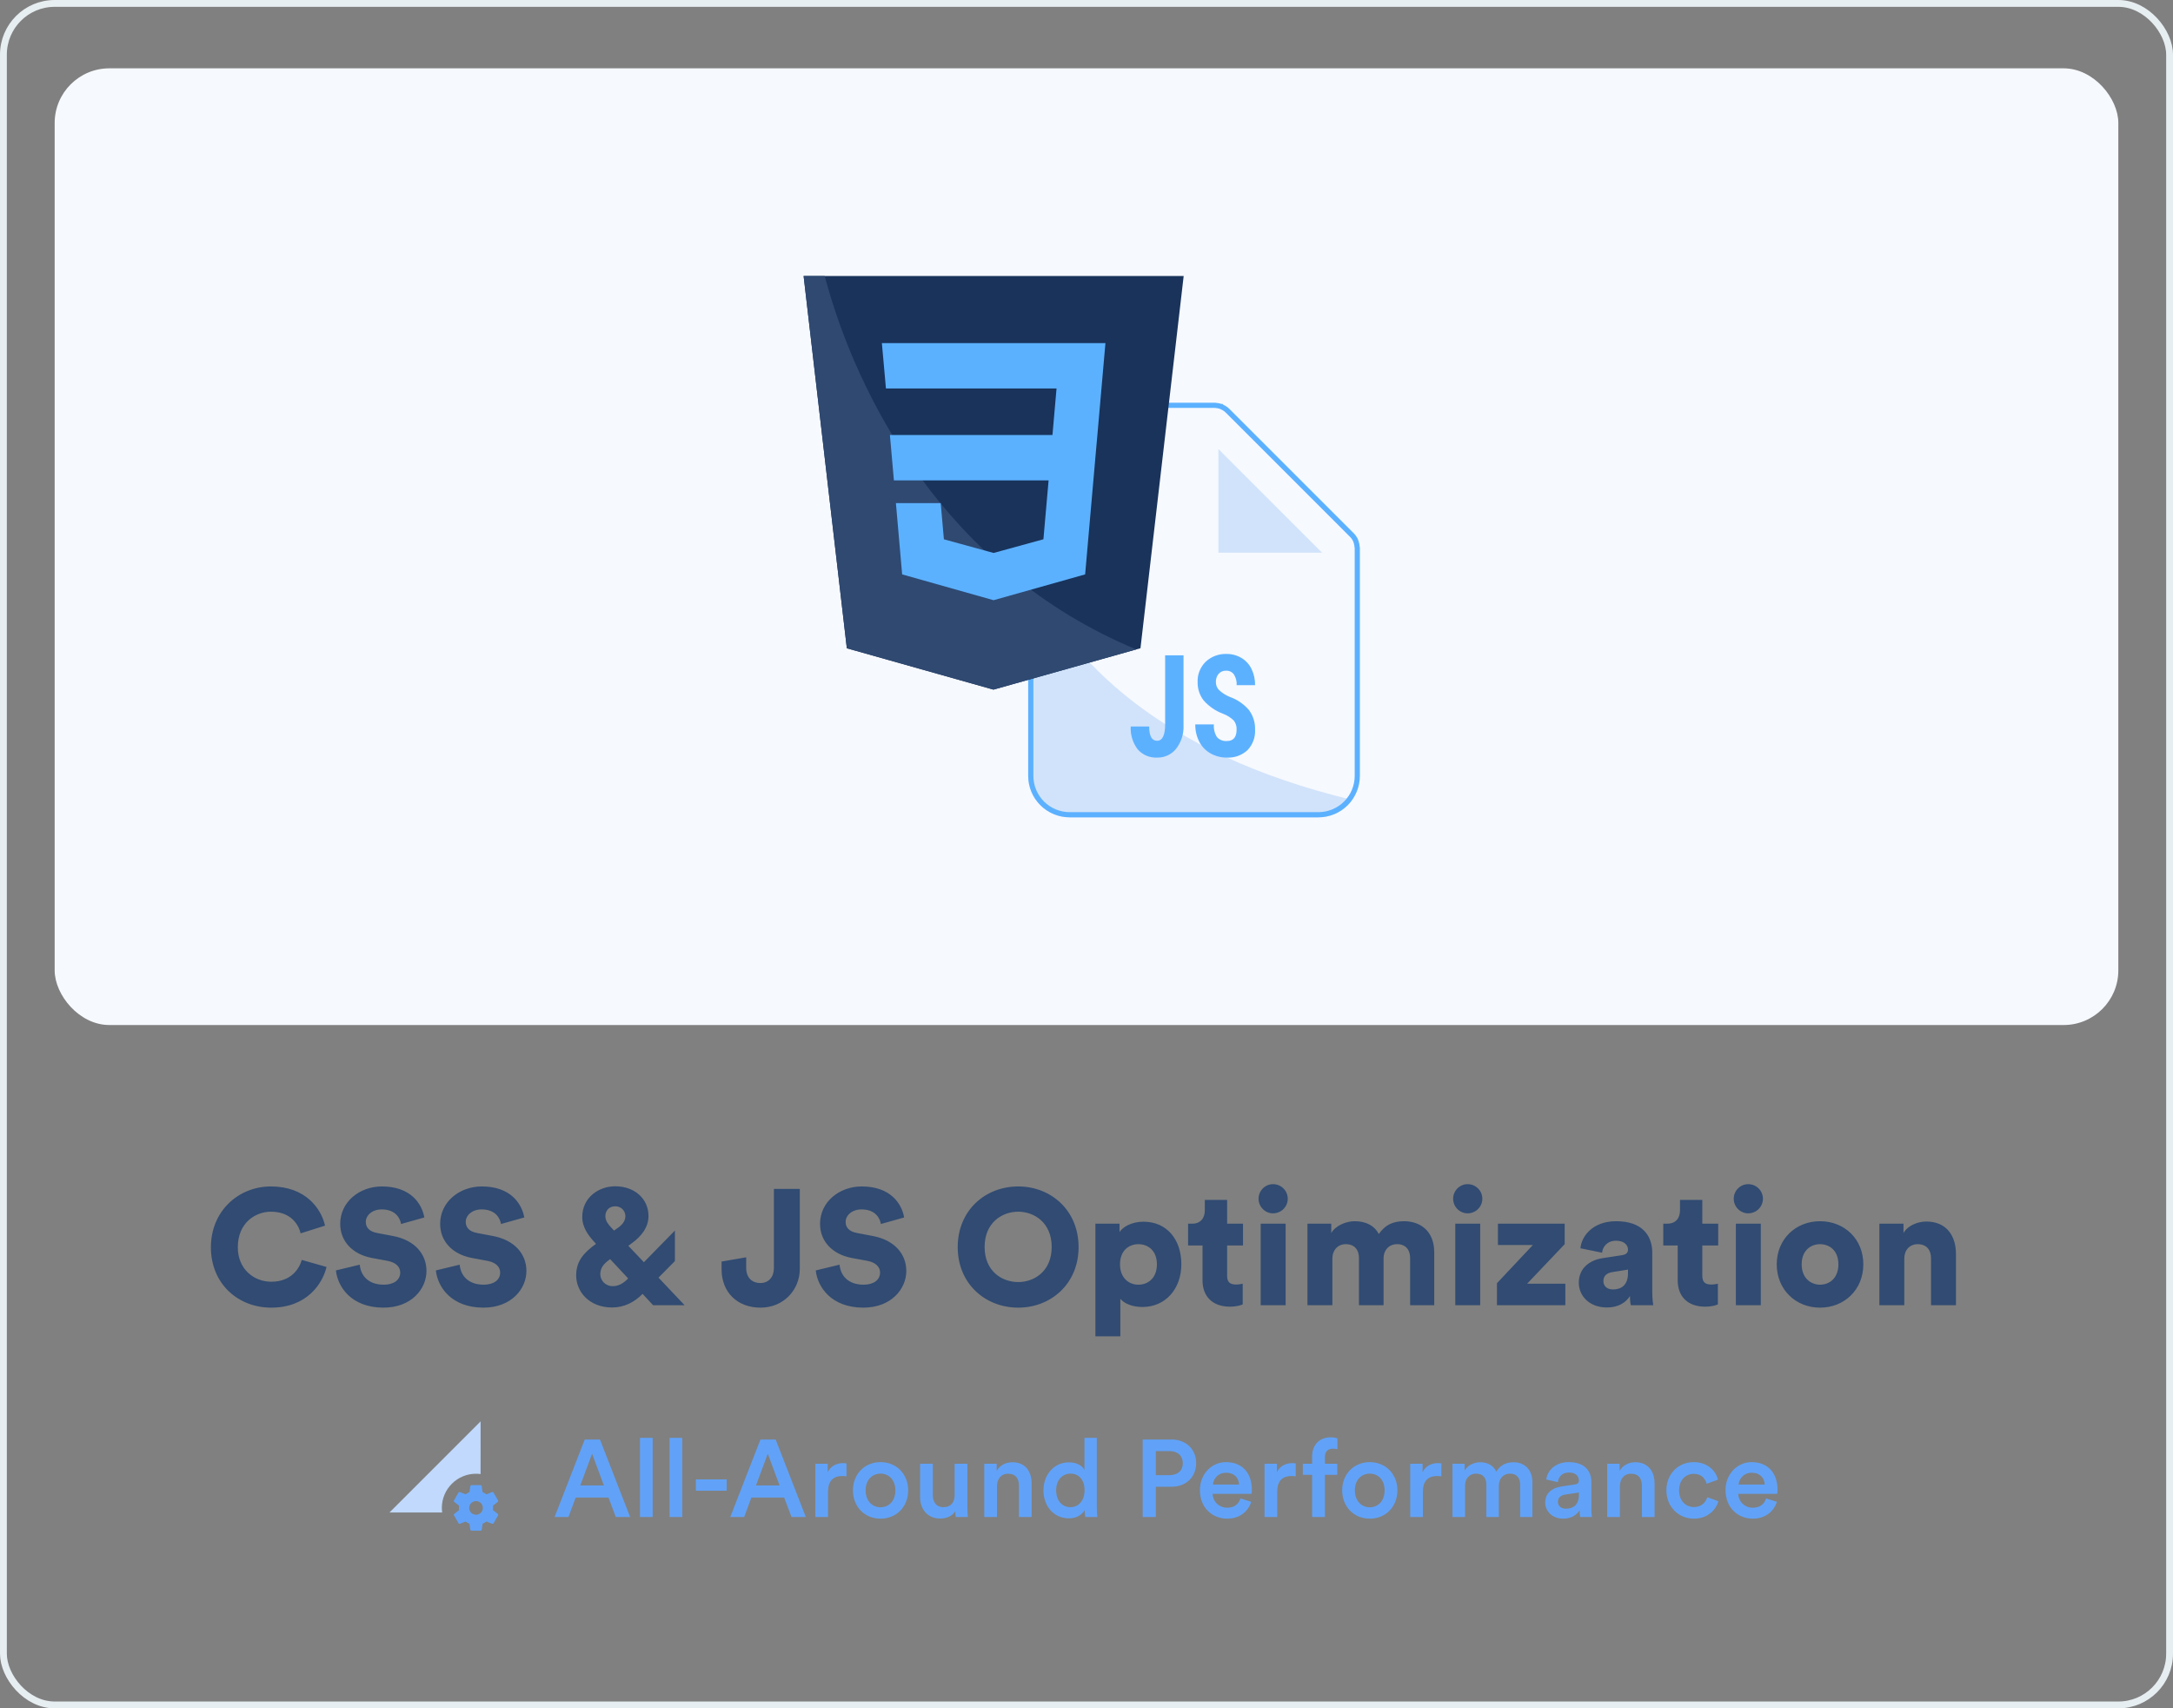 <svg xmlns="http://www.w3.org/2000/svg" width="318" height="250" viewBox="0 0 318 250" fill="none"><rect x="0" y="0" width="318" height="250" fill="#808080" stroke="none"/><rect x="0.5" y="0.5" width="317" height="249" rx="7.5" stroke="#E7EEF1"></rect><rect x="8" y="10" width="302" height="140" rx="8" fill="#F6F9FE"></rect><path d="M39.696 191.36C44.976 191.36 47.232 187.76 47.784 185.408L44.16 184.376C43.824 185.6 42.648 187.568 39.696 187.568C37.152 187.568 34.8 185.72 34.8 182.528C34.8 178.952 37.368 177.32 39.648 177.32C42.648 177.32 43.728 179.312 43.992 180.488L47.568 179.36C47.016 176.912 44.76 173.624 39.648 173.624C34.896 173.624 30.864 177.224 30.864 182.528C30.864 187.832 34.8 191.36 39.696 191.36ZM62.099 178.16C61.739 176.168 60.131 173.624 55.883 173.624C52.619 173.624 49.787 175.88 49.787 179.096C49.787 181.616 51.539 183.536 54.419 184.088L56.747 184.52C57.875 184.736 58.571 185.36 58.571 186.224C58.571 187.28 57.659 188 56.171 188C53.843 188 52.787 186.632 52.643 185.072L49.163 185.912C49.403 188.312 51.419 191.36 56.123 191.36C60.179 191.36 62.411 188.648 62.411 185.984C62.411 183.56 60.731 181.472 57.491 180.872L55.211 180.44C54.035 180.224 53.531 179.624 53.531 178.808C53.531 177.872 54.443 176.984 55.859 176.984C57.923 176.984 58.571 178.328 58.691 179.12L62.099 178.16ZM76.724 178.16C76.364 176.168 74.756 173.624 70.508 173.624C67.244 173.624 64.412 175.88 64.412 179.096C64.412 181.616 66.164 183.536 69.044 184.088L71.372 184.52C72.5 184.736 73.196 185.36 73.196 186.224C73.196 187.28 72.284 188 70.796 188C68.468 188 67.412 186.632 67.268 185.072L63.788 185.912C64.028 188.312 66.044 191.36 70.748 191.36C74.804 191.36 77.036 188.648 77.036 185.984C77.036 183.56 75.356 181.472 72.116 180.872L69.836 180.44C68.66 180.224 68.156 179.624 68.156 178.808C68.156 177.872 69.068 176.984 70.484 176.984C72.548 176.984 73.196 178.328 73.316 179.12L76.724 178.16ZM95.574 191H100.182L96.366 186.968L98.766 184.544V180.08L94.23 184.712L91.95 182.312L92.502 181.904C93.75 180.992 94.902 179.672 94.902 177.968C94.902 175.4 92.838 173.6 90.03 173.6C87.654 173.6 85.206 175.208 85.206 178.112C85.206 179.648 86.166 180.872 86.982 181.76L87.222 182.024C85.398 183.344 84.318 184.568 84.318 186.656C84.318 189.008 86.214 191.336 89.574 191.336C91.374 191.336 92.862 190.544 94.038 189.344L95.574 191ZM89.67 188.216C88.566 188.216 87.846 187.352 87.846 186.464C87.846 185.528 88.374 184.928 89.166 184.352L89.286 184.256L91.926 187.088C91.23 187.808 90.51 188.216 89.67 188.216ZM88.59 177.992C88.59 176.984 89.31 176.528 90.03 176.528C90.87 176.528 91.518 177.152 91.518 177.968C91.518 178.52 91.23 179.096 90.534 179.6L89.862 180.08L89.454 179.648C89.046 179.216 88.59 178.664 88.59 177.992ZM105.597 185.744C105.597 189.128 107.925 191.36 111.285 191.36C114.669 191.36 117.045 188.768 117.045 185.672V173.984H113.253V185.576C113.253 186.848 112.509 187.76 111.261 187.76C110.157 187.76 109.197 187.064 109.197 185.552V183.992L105.597 184.616V185.744ZM132.318 178.16C131.958 176.168 130.35 173.624 126.102 173.624C122.838 173.624 120.006 175.88 120.006 179.096C120.006 181.616 121.758 183.536 124.638 184.088L126.966 184.52C128.094 184.736 128.79 185.36 128.79 186.224C128.79 187.28 127.878 188 126.39 188C124.062 188 123.006 186.632 122.862 185.072L119.382 185.912C119.622 188.312 121.638 191.36 126.342 191.36C130.398 191.36 132.63 188.648 132.63 185.984C132.63 183.56 130.95 181.472 127.71 180.872L125.43 180.44C124.254 180.224 123.75 179.624 123.75 178.808C123.75 177.872 124.662 176.984 126.078 176.984C128.142 176.984 128.79 178.328 128.91 179.12L132.318 178.16ZM144.089 182.48C144.089 178.928 146.633 177.32 149.009 177.32C151.361 177.32 153.905 178.928 153.905 182.48C153.905 186.032 151.361 187.616 149.009 187.616C146.633 187.616 144.089 186.032 144.089 182.48ZM140.153 182.504C140.153 187.88 144.209 191.36 149.009 191.36C153.785 191.36 157.841 187.88 157.841 182.504C157.841 177.104 153.785 173.624 149.009 173.624C144.209 173.624 140.153 177.104 140.153 182.504ZM163.951 195.56V190.064C164.503 190.736 165.655 191.264 167.191 191.264C170.527 191.264 172.879 188.648 172.879 185C172.879 181.424 170.791 178.784 167.335 178.784C165.631 178.784 164.335 179.528 163.831 180.296V179.072H160.303V195.56H163.951ZM169.303 185.024C169.303 187.016 168.031 188 166.591 188C165.175 188 163.903 186.992 163.903 185.024C163.903 183.032 165.175 182.072 166.591 182.072C168.031 182.072 169.303 183.032 169.303 185.024ZM179.578 175.592H176.314V177.128C176.314 178.232 175.714 179.072 174.466 179.072H173.866V182.264H175.978V187.376C175.978 189.752 177.49 191.216 179.962 191.216C181.114 191.216 181.714 190.952 181.858 190.88V187.856C181.642 187.904 181.282 187.976 180.898 187.976C180.106 187.976 179.578 187.712 179.578 186.728V182.264H181.906V179.072H179.578V175.592ZM188.139 191V179.072H184.491V191H188.139ZM184.179 175.424C184.179 176.6 185.139 177.56 186.291 177.56C187.491 177.56 188.451 176.6 188.451 175.424C188.451 174.248 187.491 173.288 186.291 173.288C185.139 173.288 184.179 174.248 184.179 175.424ZM194.983 191V184.136C194.983 183.056 195.679 182.072 196.951 182.072C198.271 182.072 198.871 182.96 198.871 184.088V191H202.471V184.112C202.471 183.056 203.167 182.072 204.463 182.072C205.759 182.072 206.359 182.96 206.359 184.088V191H209.887V183.272C209.887 180.032 207.727 178.712 205.471 178.712C203.863 178.712 202.711 179.24 201.775 180.584C201.175 179.408 199.951 178.712 198.247 178.712C196.951 178.712 195.415 179.384 194.815 180.44V179.072H191.335V191H194.983ZM216.615 191V179.072H212.967V191H216.615ZM212.655 175.424C212.655 176.6 213.615 177.56 214.767 177.56C215.967 177.56 216.927 176.6 216.927 175.424C216.927 174.248 215.967 173.288 214.767 173.288C213.615 173.288 212.655 174.248 212.655 175.424ZM229.075 191V187.856H223.483L228.979 182.072V179.072H219.211V182.192H224.323L219.067 187.784V191H229.075ZM231.044 187.712C231.044 189.608 232.556 191.336 235.172 191.336C236.756 191.336 237.908 190.664 238.532 189.656C238.532 190.472 238.628 190.904 238.652 191H241.94C241.916 190.88 241.796 190.088 241.796 189.152V183.32C241.796 180.872 240.38 178.712 236.516 178.712C233.012 178.712 231.428 180.968 231.284 182.672L234.452 183.32C234.524 182.432 235.22 181.568 236.492 181.568C237.644 181.568 238.244 182.168 238.244 182.864C238.244 183.272 238.028 183.584 237.38 183.68L234.572 184.112C232.604 184.4 231.044 185.6 231.044 187.712ZM236.06 188.696C235.052 188.696 234.644 188.096 234.644 187.472C234.644 186.632 235.22 186.272 235.988 186.152L238.244 185.792V186.32C238.244 188.168 237.14 188.696 236.06 188.696ZM249.117 175.592H245.853V177.128C245.853 178.232 245.253 179.072 244.005 179.072H243.405V182.264H245.517V187.376C245.517 189.752 247.029 191.216 249.501 191.216C250.653 191.216 251.253 190.952 251.397 190.88V187.856C251.181 187.904 250.821 187.976 250.437 187.976C249.645 187.976 249.117 187.712 249.117 186.728V182.264H251.445V179.072H249.117V175.592ZM257.678 191V179.072H254.03V191H257.678ZM253.718 175.424C253.718 176.6 254.678 177.56 255.83 177.56C257.03 177.56 257.99 176.6 257.99 175.424C257.99 174.248 257.03 173.288 255.83 173.288C254.678 173.288 253.718 174.248 253.718 175.424ZM266.346 188C264.978 188 263.658 187.016 263.658 185.024C263.658 183.008 264.978 182.072 266.346 182.072C267.738 182.072 269.034 183.008 269.034 185.024C269.034 187.04 267.738 188 266.346 188ZM266.346 178.712C262.794 178.712 260.01 181.328 260.01 185.024C260.01 188.72 262.794 191.36 266.346 191.36C269.922 191.36 272.682 188.72 272.682 185.024C272.682 181.328 269.922 178.712 266.346 178.712ZM278.678 184.16C278.678 182.96 279.446 182.072 280.646 182.072C281.966 182.072 282.59 182.96 282.59 184.136V191H286.238V183.512C286.238 180.896 284.894 178.76 281.894 178.76C280.67 178.76 279.206 179.312 278.558 180.44V179.072H275.03V191H278.678V184.16Z" fill="#314B72"></path><path d="M150.469 84.019V113.54C150.469 115.149 151.108 116.692 152.246 117.83C153.384 118.968 154.927 119.607 156.536 119.607H192.939C194.548 119.607 196.091 118.968 197.229 117.83C197.469 117.59 197.687 117.332 197.881 117.059C169.458 110.217 156.485 96.448 150.469 84.019Z" fill="#D1E3FA"></path><path d="M177.771 59.314H177.796L177.812 59.312L177.814 59.312C177.849 59.321 177.884 59.327 177.919 59.331L177.919 59.331L177.933 59.332C178.169 59.348 178.401 59.393 178.625 59.468L178.683 59.487H178.741C178.749 59.495 178.758 59.503 178.766 59.51L178.814 59.557L178.876 59.585C179.164 59.713 179.427 59.892 179.651 60.114C179.652 60.114 179.652 60.115 179.652 60.115L197.851 78.313C197.851 78.314 197.851 78.314 197.852 78.314C198.072 78.537 198.25 78.798 198.378 79.083C198.399 79.136 198.417 79.189 198.433 79.243L198.436 79.254L198.44 79.263L198.468 79.342C198.468 79.343 198.468 79.344 198.469 79.345C198.541 79.561 198.584 79.79 198.597 80.025L198.597 80.025L198.598 80.036C198.601 80.075 198.608 80.113 198.618 80.15V80.155L198.627 80.192V113.54C198.627 115.048 198.028 116.495 196.961 117.562C195.894 118.628 194.447 119.228 192.939 119.228H156.536C155.027 119.228 153.581 118.628 152.514 117.562C151.447 116.495 150.848 115.048 150.848 113.54V65.002C150.848 63.494 151.447 62.047 152.514 60.98C153.581 59.914 155.027 59.314 156.536 59.314H177.771Z" stroke="#5CB1FF" stroke-width="0.758"></path><path d="M174.921 106.012C174.903 106.91 175.113 107.802 175.528 108.596C175.913 109.305 176.492 109.889 177.197 110.28C177.916 110.671 178.719 110.872 179.539 110.866C180.649 110.923 181.735 110.532 182.554 109.783C182.936 109.384 183.233 108.91 183.425 108.392C183.617 107.874 183.7 107.322 183.67 106.77C183.703 105.734 183.382 104.718 182.76 103.888C182.002 103.012 181.027 102.351 179.933 101.971C179.355 101.732 178.826 101.389 178.374 100.958C178.094 100.658 177.937 100.264 177.934 99.854C177.909 99.407 178.049 98.966 178.328 98.616C178.464 98.46 178.633 98.337 178.823 98.256C179.014 98.175 179.22 98.138 179.426 98.149C179.648 98.136 179.87 98.18 180.07 98.276C180.271 98.372 180.444 98.517 180.573 98.698C180.87 99.165 181.01 99.714 180.973 100.266H183.67C183.683 99.446 183.505 98.633 183.148 97.894C182.828 97.223 182.314 96.662 181.674 96.283C181.012 95.891 180.254 95.688 179.484 95.698C178.363 95.663 177.273 96.07 176.45 96.832C176.053 97.219 175.742 97.686 175.537 98.201C175.332 98.716 175.238 99.269 175.261 99.823C175.242 100.789 175.552 101.733 176.141 102.499C176.924 103.385 177.916 104.061 179.026 104.468C179.59 104.686 180.106 105.014 180.543 105.429C180.849 105.815 180.998 106.3 180.964 106.788C180.964 107.884 180.488 108.439 179.554 108.439C179.281 108.463 179.007 108.424 178.753 108.324C178.498 108.224 178.271 108.066 178.088 107.862C177.745 107.307 177.588 106.657 177.64 106.006L174.921 106.012ZM165.469 106.315C165.402 107.513 165.763 108.694 166.485 109.652C167.198 110.471 168.248 110.92 169.334 110.866C170.414 110.89 171.442 110.411 172.118 109.57C172.877 108.584 173.259 107.362 173.198 106.121V95.901H170.508V105.978C170.508 107.58 170.113 108.405 169.334 108.405C168.554 108.405 168.172 107.702 168.172 106.315H165.469Z" fill="#5CB1FF"></path><path d="M178.305 65.716V80.884H193.473L178.305 65.716Z" fill="#D1E3FA"></path><path fill-rule="evenodd" clip-rule="evenodd" d="M145.383 100.919L123.927 94.867L117.602 40.393H173.22L166.898 94.861L145.383 100.919Z" fill="#19335B"></path><path d="M166.276 95.036C138.414 83.45 125.37 58.051 120.692 40.393H117.602L123.927 94.867L145.383 100.919L166.276 95.036Z" fill="#2F4971"></path><path fill-rule="evenodd" clip-rule="evenodd" d="M130.23 63.658L130.816 70.3H153.453L152.695 78.915L145.41 80.919H145.404L138.131 78.921L137.665 73.625H131.108L132.022 84.056L145.401 87.833L158.801 84.056L160.433 65.441L160.593 63.658L161.771 50.209H129.055L129.65 56.854H154.615L154.02 63.658H130.23Z" fill="#5CB1FF"></path><path d="M90.12 222H92.216L87.8 210.656H85.576L81.16 222H83.192L84.248 219.152H89.048L90.12 222ZM86.648 212.736L88.376 217.376H84.92L86.648 212.736ZM95.511 222V210.416H93.655V222H95.511ZM99.841 222V210.416H97.985V222H99.841ZM106.347 218.144V216.496H101.835V218.144H106.347ZM115.831 222H117.927L113.511 210.656H111.287L106.871 222H108.903L109.959 219.152H114.759L115.831 222ZM112.359 212.736L114.087 217.376H110.631L112.359 212.736ZM123.879 214.16C123.799 214.144 123.607 214.112 123.383 214.112C122.359 214.112 121.495 214.608 121.127 215.456V214.208H119.319V222H121.175V218.288C121.175 216.832 121.831 216 123.271 216C123.463 216 123.671 216.016 123.879 216.048V214.16ZM128.854 220.576C127.718 220.576 126.678 219.712 126.678 218.096C126.678 216.48 127.718 215.648 128.854 215.648C130.006 215.648 131.03 216.48 131.03 218.096C131.03 219.728 130.006 220.576 128.854 220.576ZM128.854 213.968C126.534 213.968 124.822 215.712 124.822 218.096C124.822 220.496 126.534 222.24 128.854 222.24C131.19 222.24 132.902 220.496 132.902 218.096C132.902 215.712 131.19 213.968 128.854 213.968ZM139.801 221.136C139.801 221.456 139.833 221.824 139.865 222H141.641C141.609 221.712 141.561 221.216 141.561 220.576V214.208H139.705V218.816C139.705 219.84 139.145 220.56 138.073 220.56C136.953 220.56 136.505 219.744 136.505 218.784V214.208H134.649V219.12C134.649 220.848 135.737 222.224 137.593 222.224C138.505 222.224 139.417 221.84 139.801 221.136ZM145.899 217.504C145.899 216.48 146.459 215.664 147.515 215.664C148.683 215.664 149.115 216.432 149.115 217.392V222H150.971V217.072C150.971 215.36 150.059 213.984 148.155 213.984C147.291 213.984 146.363 214.352 145.851 215.248V214.208H144.043V222H145.899V217.504ZM154.559 218.08C154.559 216.592 155.455 215.648 156.671 215.648C157.887 215.648 158.719 216.576 158.719 218.064C158.719 219.552 157.871 220.56 156.655 220.56C155.391 220.56 154.559 219.568 154.559 218.08ZM160.511 210.416H158.703V215.12C158.463 214.624 157.775 214 156.415 214C154.223 214 152.703 215.84 152.703 218.08C152.703 220.432 154.207 222.192 156.447 222.192C157.551 222.192 158.367 221.648 158.735 220.992C158.735 221.312 158.783 221.824 158.815 222H160.591C160.575 221.872 160.511 221.28 160.511 220.576V210.416ZM169.144 215.872V212.352H171.144C172.36 212.352 173.096 213.04 173.096 214.128C173.096 215.2 172.36 215.872 171.144 215.872H169.144ZM171.432 217.568C173.608 217.568 175.048 216.112 175.048 214.112C175.048 212.128 173.608 210.656 171.432 210.656H167.224V222H169.144V217.568H171.432ZM177.503 217.248C177.567 216.416 178.239 215.52 179.407 215.52C180.687 215.52 181.295 216.336 181.327 217.248H177.503ZM181.535 219.28C181.279 220.048 180.703 220.64 179.583 220.64C178.431 220.64 177.503 219.792 177.455 218.608H183.151C183.167 218.576 183.199 218.32 183.199 218.016C183.199 215.552 181.791 213.968 179.391 213.968C177.423 213.968 175.599 215.6 175.599 218.064C175.599 220.704 177.471 222.24 179.583 222.24C181.455 222.24 182.687 221.136 183.103 219.776L181.535 219.28ZM189.613 214.16C189.533 214.144 189.341 214.112 189.117 214.112C188.093 214.112 187.229 214.608 186.861 215.456V214.208H185.053V222H186.909V218.288C186.909 216.832 187.565 216 189.005 216C189.197 216 189.405 216.016 189.613 216.048V214.16ZM195.042 212C195.394 212 195.602 212.048 195.714 212.08V210.496C195.586 210.432 195.202 210.336 194.738 210.336C193.138 210.336 192.018 211.392 192.018 213.136V214.208H190.658V215.824H192.018V222H193.89V215.824H195.698V214.208H193.89V213.184C193.89 212.224 194.546 212 195.042 212ZM200.449 220.576C199.313 220.576 198.273 219.712 198.273 218.096C198.273 216.48 199.313 215.648 200.449 215.648C201.601 215.648 202.625 216.48 202.625 218.096C202.625 219.728 201.601 220.576 200.449 220.576ZM200.449 213.968C198.129 213.968 196.417 215.712 196.417 218.096C196.417 220.496 198.129 222.24 200.449 222.24C202.785 222.24 204.497 220.496 204.497 218.096C204.497 215.712 202.785 213.968 200.449 213.968ZM210.931 214.16C210.851 214.144 210.659 214.112 210.435 214.112C209.411 214.112 208.547 214.608 208.179 215.456V214.208H206.371V222H208.227V218.288C208.227 216.832 208.883 216 210.323 216C210.515 216 210.723 216.016 210.931 216.048V214.16ZM214.4 222V217.376C214.4 216.384 215.024 215.648 216.016 215.648C217.072 215.648 217.52 216.352 217.52 217.248V222H219.344V217.376C219.344 216.416 219.984 215.648 220.96 215.648C222 215.648 222.464 216.336 222.464 217.248V222H224.256V216.944C224.256 214.88 222.912 213.984 221.504 213.984C220.496 213.984 219.584 214.336 218.976 215.36C218.56 214.448 217.664 213.984 216.64 213.984C215.76 213.984 214.784 214.4 214.336 215.2V214.208H212.56V222H214.4ZM226.129 219.888C226.129 221.12 227.137 222.24 228.769 222.24C230.033 222.24 230.801 221.6 231.169 221.008C231.169 221.632 231.233 221.952 231.249 222H232.977C232.961 221.92 232.881 221.456 232.881 220.752V216.88C232.881 215.328 231.969 213.968 229.569 213.968C227.649 213.968 226.433 215.168 226.289 216.512L227.985 216.896C228.065 216.112 228.609 215.488 229.585 215.488C230.609 215.488 231.057 216.016 231.057 216.672C231.057 216.944 230.929 217.168 230.481 217.232L228.481 217.536C227.153 217.728 226.129 218.496 226.129 219.888ZM229.121 220.784C228.385 220.784 227.985 220.304 227.985 219.776C227.985 219.136 228.449 218.816 229.025 218.72L231.057 218.416V218.768C231.057 220.288 230.161 220.784 229.121 220.784ZM237.06 217.504C237.06 216.48 237.62 215.664 238.676 215.664C239.844 215.664 240.276 216.432 240.276 217.392V222H242.132V217.072C242.132 215.36 241.22 213.984 239.316 213.984C238.452 213.984 237.524 214.352 237.012 215.248V214.208H235.204V222H237.06V217.504ZM247.864 215.68C249.048 215.68 249.576 216.448 249.752 217.136L251.416 216.528C251.096 215.28 249.944 213.968 247.848 213.968C245.608 213.968 243.864 215.696 243.864 218.096C243.864 220.464 245.608 222.24 247.896 222.24C249.944 222.24 251.112 220.912 251.48 219.696L249.848 219.104C249.672 219.696 249.112 220.544 247.896 220.544C246.728 220.544 245.72 219.664 245.72 218.096C245.72 216.528 246.728 215.68 247.864 215.68ZM254.426 217.248C254.49 216.416 255.162 215.52 256.33 215.52C257.61 215.52 258.218 216.336 258.25 217.248H254.426ZM258.458 219.28C258.202 220.048 257.626 220.64 256.506 220.64C255.354 220.64 254.426 219.792 254.378 218.608H260.074C260.09 218.576 260.122 218.32 260.122 218.016C260.122 215.552 258.714 213.968 256.314 213.968C254.346 213.968 252.522 215.6 252.522 218.064C252.522 220.704 254.394 222.24 256.506 222.24C258.378 222.24 259.61 221.136 260.026 219.776L258.458 219.28Z" fill="#61A2F8"></path><g clip-path="url(#clip0_2310_767)"><path d="M72.137 220.993C72.15 220.887 72.163 220.78 72.163 220.667C72.163 220.553 72.157 220.447 72.137 220.34L72.843 219.787C72.873 219.761 72.894 219.726 72.901 219.687C72.908 219.648 72.902 219.608 72.883 219.573L72.217 218.42C72.177 218.347 72.09 218.32 72.01 218.347L71.183 218.68C71.01 218.547 70.823 218.433 70.617 218.353L70.49 217.473C70.483 217.393 70.41 217.333 70.33 217.333H68.997C68.917 217.333 68.843 217.393 68.83 217.473L68.703 218.353C68.503 218.44 68.31 218.547 68.137 218.68L67.31 218.347C67.237 218.32 67.15 218.347 67.103 218.42L66.437 219.573C66.397 219.647 66.41 219.733 66.477 219.787L67.183 220.34C67.156 220.557 67.156 220.776 67.183 220.993L66.477 221.547C66.447 221.572 66.426 221.608 66.419 221.646C66.412 221.685 66.418 221.725 66.437 221.76L67.103 222.913C67.143 222.987 67.23 223.013 67.31 222.987L68.137 222.653C68.31 222.787 68.497 222.9 68.703 222.98L68.83 223.86C68.843 223.94 68.91 224 68.997 224H70.33C70.41 224 70.483 223.94 70.497 223.86L70.623 222.98C70.823 222.893 71.017 222.787 71.183 222.653L72.017 222.987C72.09 223.013 72.177 222.987 72.223 222.913L72.89 221.76C72.909 221.725 72.915 221.685 72.907 221.646C72.9 221.608 72.88 221.572 72.85 221.547L72.137 220.993ZM69.663 221.667C69.11 221.667 68.663 221.22 68.663 220.667C68.663 220.113 69.11 219.667 69.663 219.667C70.217 219.667 70.663 220.113 70.663 220.667C70.663 221.22 70.217 221.667 69.663 221.667Z" fill="#61A2F8"></path><path d="M69.66 215.667C69.887 215.667 70.107 215.687 70.327 215.713L70.333 208L57 221.333H64.707C64.68 221.113 64.66 220.893 64.66 220.667C64.66 217.907 66.9 215.667 69.66 215.667Z" fill="#C0D9FC"></path></g><defs><clipPath id="clip0_2310_767"><rect width="16" height="16" fill="white" transform="translate(57 208)"></rect></clipPath></defs></svg>